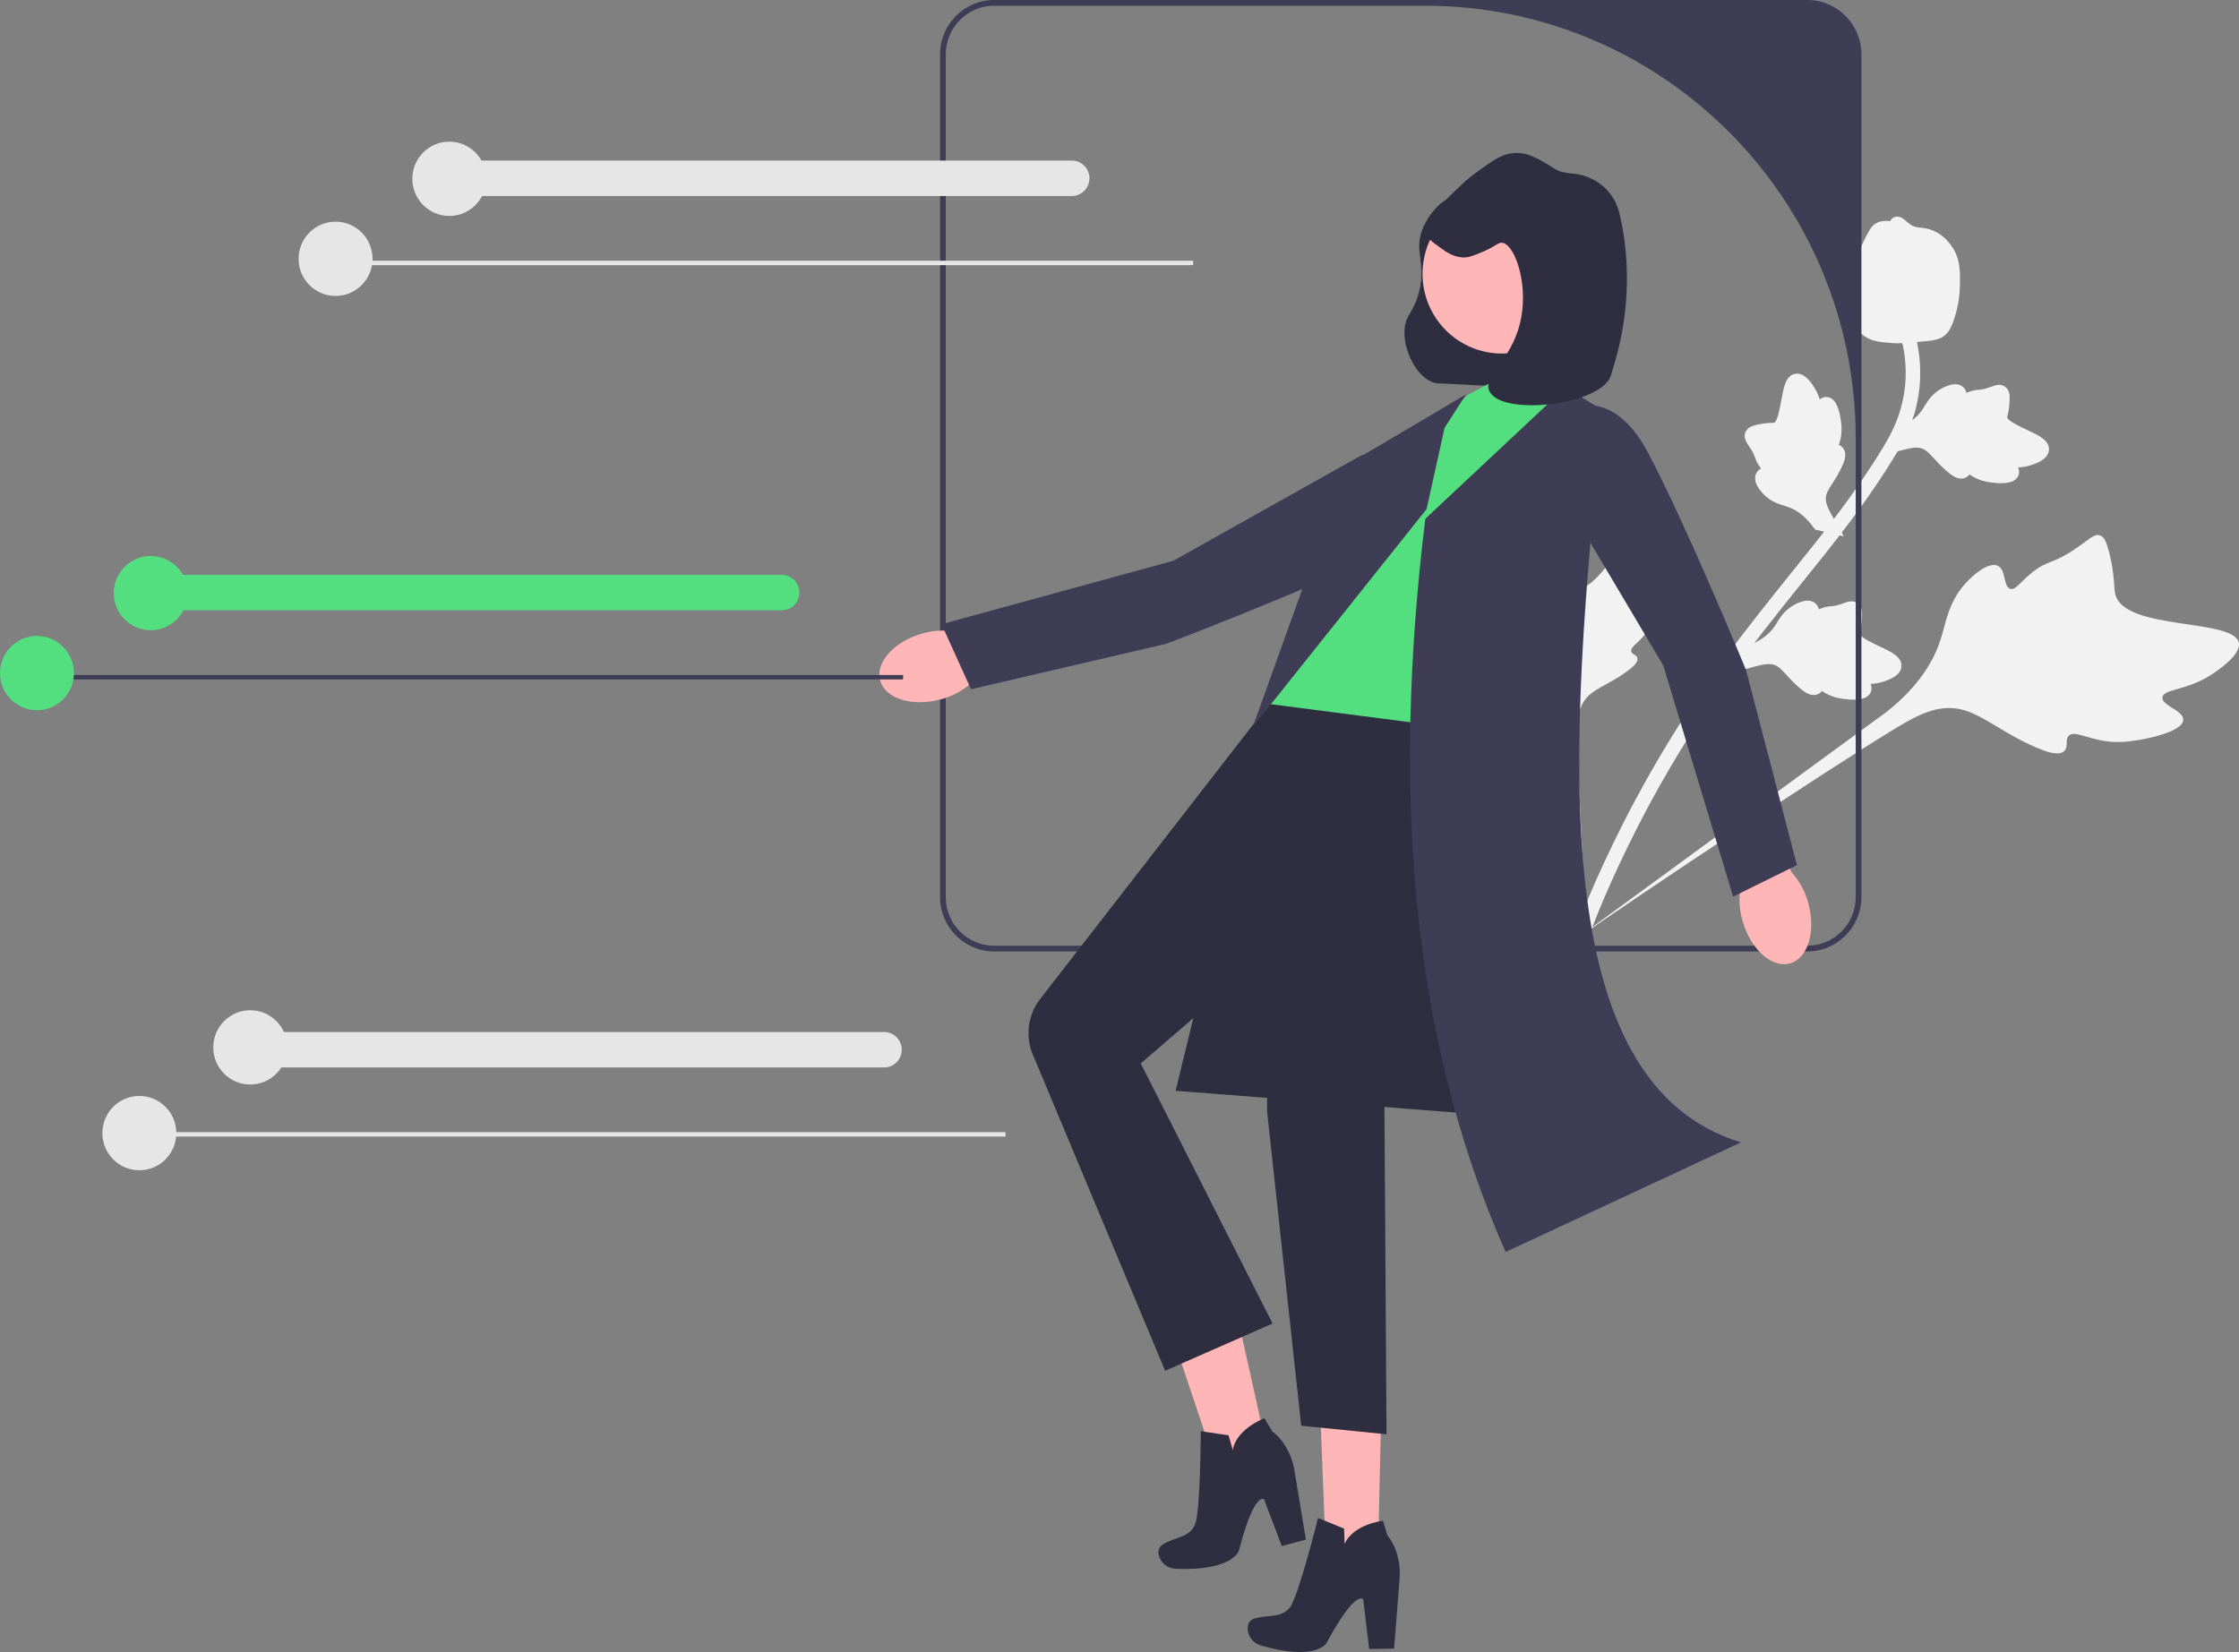 <svg width="313" height="231" viewBox="0 0 313 231" fill="none" xmlns="http://www.w3.org/2000/svg">
<rect x="0" y="0" width="313" height="231" fill="#808080" stroke="none"/>
<g clip-path="url(#clip0_89_394)">
<path d="M305.201 100.674C305.288 99.331 302.152 98.675 302.295 97.5C302.437 96.329 305.599 96.572 308.943 94.457C309.546 94.075 313.345 91.671 312.975 89.867C312.272 86.448 297.207 88.193 295.74 83.219C295.419 82.128 295.717 80.597 294.83 77.166C294.477 75.801 294.184 75.093 293.585 74.869C292.736 74.552 292.014 75.488 289.929 76.871C286.802 78.944 286.231 78.296 283.987 80.123C282.321 81.48 281.762 82.549 281.036 82.334C280.01 82.029 280.469 79.689 279.294 79.118C278.095 78.536 276.004 80.188 274.723 81.62C272.319 84.309 272.07 87.003 271.271 89.466C270.402 92.143 268.478 95.799 263.705 99.564L220.131 131.44C229.304 125.058 254.955 107.914 264.95 101.861C267.835 100.113 270.865 98.412 274.173 99.195C277.357 99.948 280.416 102.912 285.551 104.879C286.15 105.108 287.828 105.726 288.583 105.006C289.207 104.41 288.632 103.442 289.207 102.877C289.978 102.119 291.637 103.246 294.357 103.632C296.275 103.904 297.745 103.669 299.01 103.467C299.391 103.407 305.084 102.462 305.201 100.674Z" fill="#F2F2F2"/>
<path d="M231.577 82.568C230.946 82.138 229.721 83.495 229.188 83.086C228.657 82.678 229.689 81.188 229.62 78.929C229.608 78.521 229.53 75.953 228.542 75.616C226.67 74.975 223.175 82.91 220.323 82.198C219.697 82.042 219.035 81.453 217.104 80.901C216.335 80.681 215.905 80.621 215.623 80.852C215.223 81.179 215.472 81.806 215.545 83.233C215.656 85.374 215.174 85.468 215.419 87.102C215.601 88.315 215.962 88.9 215.648 89.195C215.203 89.614 214.192 88.713 213.575 89.127C212.944 89.55 213.148 91.058 213.478 92.104C214.097 94.065 215.341 94.965 216.313 96.07C217.37 97.271 218.6 99.275 219.062 102.716L222.057 133.405C221.587 127.04 220.615 109.44 220.543 102.764C220.522 100.837 220.565 98.852 221.902 97.446C223.188 96.092 225.519 95.439 227.961 93.474C228.246 93.244 229.032 92.595 228.898 92.015C228.787 91.535 228.148 91.539 228.038 91.093C227.891 90.494 228.92 90 229.893 88.77C230.579 87.903 230.889 87.11 231.155 86.428C231.235 86.222 232.417 83.142 231.577 82.568Z" fill="#F2F2F2"/>
<path d="M242.198 94.039L244.137 90.377L244.486 90.239C246.1 89.599 247.301 88.716 248.059 87.614C248.18 87.439 248.292 87.257 248.405 87.073C248.856 86.341 249.416 85.431 250.574 84.718C251.221 84.322 252.846 83.491 253.817 84.401C254.081 84.642 254.21 84.929 254.27 85.202C254.321 85.179 254.373 85.157 254.429 85.133C255.119 84.848 255.537 84.81 255.94 84.774C256.25 84.746 256.569 84.717 257.162 84.537C257.423 84.458 257.637 84.379 257.818 84.313C258.366 84.114 259.051 83.897 259.69 84.35C260.358 84.857 260.328 85.679 260.309 86.223C260.275 87.193 260.136 87.814 260.044 88.226C260.01 88.376 259.973 88.546 259.972 88.606C259.97 89.087 261.986 90.023 262.742 90.38C264.445 91.176 265.919 91.864 265.803 93.208C265.722 94.17 264.807 94.886 263.01 95.393C262.45 95.551 261.931 95.606 261.49 95.626C261.633 95.936 261.697 96.306 261.548 96.715C261.192 97.68 259.924 98.021 257.778 97.731C257.244 97.66 256.527 97.562 255.691 97.177C255.298 96.996 254.971 96.792 254.694 96.614C254.581 96.768 254.428 96.913 254.212 97.023C253.58 97.347 252.828 97.192 251.99 96.528C251.057 95.811 250.387 95.078 249.795 94.431C249.278 93.868 248.831 93.384 248.397 93.127C247.585 92.659 246.57 92.87 245.327 93.194L242.198 94.039Z" fill="#F2F2F2"/>
<path d="M257.755 75.003L253.739 74.047L253.517 73.743C252.492 72.337 251.337 71.392 250.084 70.935C249.885 70.862 249.682 70.8 249.476 70.736C248.657 70.483 247.639 70.17 246.659 69.225C246.114 68.696 244.902 67.328 245.531 66.153C245.697 65.835 245.94 65.637 246.187 65.51C246.153 65.466 246.118 65.42 246.081 65.372C245.632 64.774 245.489 64.377 245.352 63.994C245.246 63.7 245.138 63.397 244.814 62.866C244.672 62.633 244.541 62.445 244.432 62.286C244.101 61.804 243.719 61.193 243.992 60.456C244.312 59.679 245.11 59.499 245.638 59.38C246.581 59.167 247.214 59.144 247.634 59.129C247.787 59.124 247.96 59.117 248.017 59.103C248.481 58.983 248.871 56.786 249.022 55.96C249.356 54.103 249.645 52.496 250.968 52.267C251.914 52.102 252.836 52.81 253.78 54.428C254.073 54.933 254.258 55.423 254.389 55.846C254.652 55.629 254.992 55.473 255.423 55.515C256.443 55.616 257.092 56.762 257.357 58.921C257.424 59.458 257.512 60.18 257.354 61.09C257.279 61.519 257.166 61.888 257.064 62.203C257.241 62.274 257.42 62.386 257.58 62.567C258.053 63.1 258.094 63.87 257.667 64.853C257.214 65.942 256.678 66.779 256.206 67.518C255.795 68.164 255.443 68.721 255.305 69.208C255.061 70.116 255.521 71.049 256.148 72.176L257.755 75.003Z" fill="#F2F2F2"/>
<path d="M262.824 63.775L264.763 60.113L265.111 59.974C266.725 59.334 267.927 58.451 268.685 57.349C268.806 57.174 268.917 56.993 269.031 56.808C269.482 56.077 270.042 55.167 271.2 54.454C271.847 54.057 273.471 53.227 274.443 54.136C274.706 54.378 274.835 54.664 274.895 54.937C274.947 54.915 274.999 54.893 275.055 54.869C275.745 54.584 276.163 54.546 276.566 54.51C276.875 54.481 277.195 54.453 277.788 54.273C278.048 54.194 278.263 54.115 278.444 54.049C278.991 53.849 279.676 53.633 280.316 54.085C280.983 54.593 280.954 55.414 280.935 55.958C280.901 56.929 280.762 57.55 280.67 57.962C280.636 58.112 280.598 58.282 280.597 58.341C280.596 58.822 282.611 59.759 283.368 60.115C285.071 60.911 286.544 61.6 286.429 62.944C286.347 63.905 285.433 64.622 283.635 65.129C283.076 65.286 282.557 65.341 282.116 65.361C282.258 65.672 282.323 66.042 282.173 66.45C281.817 67.416 280.549 67.757 278.403 67.466C277.87 67.396 277.153 67.298 276.317 66.913C275.923 66.731 275.596 66.528 275.319 66.35C275.206 66.503 275.053 66.649 274.838 66.759C274.205 67.083 273.454 66.928 272.615 66.264C271.683 65.547 271.013 64.813 270.421 64.167C269.904 63.604 269.457 63.12 269.023 62.862C268.211 62.395 267.196 62.606 265.953 62.929L262.824 63.775Z" fill="#F2F2F2"/>
<path d="M221.302 132.164L220.897 131.229L220.006 130.755C220.045 130.669 220.121 130.461 220.242 130.137C220.908 128.362 222.934 122.958 226.959 115.023C229.769 109.484 232.961 103.999 236.448 98.716C239.941 93.426 242.89 89.63 245.26 86.579C247.048 84.278 248.789 82.114 250.487 80.007C255.02 74.376 259.302 69.057 263.215 62.599C264.089 61.157 265.908 58.156 266.324 53.917C266.565 51.459 266.302 48.947 265.539 46.454L267.478 45.855C268.319 48.609 268.61 51.39 268.342 54.12C267.88 58.819 265.899 62.089 264.947 63.66C260.965 70.233 256.641 75.603 252.063 81.288C250.373 83.388 248.638 85.542 246.858 87.834C244.51 90.856 241.587 94.619 238.139 99.842C234.693 105.061 231.54 110.479 228.765 115.948C224.791 123.783 222.796 129.106 222.141 130.855C221.79 131.789 221.717 131.984 221.302 132.164Z" fill="#F2F2F2"/>
<path d="M260.65 47.013C260.581 46.966 260.513 46.917 260.446 46.864C259.074 45.806 258.338 44.041 258.259 41.617C258.224 40.479 258.531 39.419 259.144 37.305C259.237 36.979 259.733 35.337 260.74 33.302C261.398 31.972 261.765 31.48 262.31 31.196C262.915 30.88 263.582 30.827 264.226 30.925C264.314 30.75 264.445 30.596 264.629 30.474C265.392 29.97 266.088 30.583 266.467 30.91C266.657 31.079 266.892 31.292 267.182 31.469C267.636 31.75 267.962 31.782 268.454 31.831C268.925 31.878 269.51 31.936 270.23 32.241C271.653 32.837 272.455 33.909 272.719 34.263C274.116 36.114 274.044 38.142 273.961 40.489C273.943 40.959 273.835 42.641 273.185 44.601C272.716 46.015 272.31 46.508 271.943 46.829C271.19 47.49 270.39 47.615 268.464 47.78C266.451 47.955 265.442 48.042 264.666 47.983C262.861 47.843 261.728 47.756 260.65 47.013Z" fill="#F2F2F2"/>
<path d="M252.655 0H138.978C134.807 0 131.417 3.408 131.417 7.599V125.437C131.417 129.628 134.807 133.036 138.978 133.036H252.655C256.825 133.036 260.216 129.628 260.216 125.437V7.599C260.216 3.408 256.825 0 252.655 0ZM259.421 125.437C259.421 129.193 256.392 132.237 252.655 132.237H138.978C135.241 132.237 132.212 129.193 132.212 125.437V7.599C132.212 3.843 135.241 0.799 138.978 0.799H199.192C232.456 0.799 259.421 27.899 259.421 61.328V125.437Z" fill="#3F3D56"/>
<path d="M129.011 88.565C125.026 89.647 122.352 92.59 123.038 95.138C123.724 97.687 127.509 98.874 131.495 97.791C133.093 97.38 134.57 96.591 135.802 95.489L152.626 90.689L150.216 82.803L133.887 88.372C132.269 88.044 130.597 88.11 129.011 88.565Z" fill="#FFB6B6"/>
<path d="M199.514 64.905C199.514 64.905 204.264 71.907 193.559 77.19C182.853 82.472 163.065 90.012 163.065 90.012L135.743 96.373L131.617 87.282L164.037 78.405L190.456 63.588L199.514 64.905Z" fill="#3F3D56"/>
<path d="M196.336 46.266C196.214 49.585 198.592 53.526 201.106 53.606C204.13 53.704 218.428 54.727 218.887 53.535C222.078 45.261 207.049 28.097 203.662 27.602C201.841 27.336 199.661 29.963 198.823 32.131C197.649 35.17 199.382 36.603 198.404 40.697C197.658 43.819 196.42 43.945 196.336 46.266Z" fill="#2F2E41"/>
<path d="M171.448 177.118L161.414 179.429L171.497 209.496L178.296 207.93L171.448 177.118Z" fill="#FFB6B6"/>
<path d="M167.863 200.119L171.744 200.691L172.342 202.781C172.342 202.781 172.471 200.123 176.758 198.302L177.872 200.172C177.872 200.172 180.167 201.656 180.908 205.334L182.555 215.282L179.185 216.18L176.713 209.644C176.713 209.644 175.352 208.394 173.188 216.85C173.188 216.85 172.311 219.691 164.361 219.362C163.268 219.317 162.307 218.584 162.015 217.525C161.854 216.94 161.925 216.336 162.596 215.931C164.305 214.9 166.291 214.997 167.057 213.164C167.824 211.332 167.863 200.119 167.863 200.119Z" fill="#2F2E41"/>
<path d="M193.249 190.788L184.288 190.565L185.543 222.226L192.517 222.351L193.249 190.788Z" fill="#FFB6B6"/>
<path d="M184.261 212.246L187.891 213.74L187.971 215.913C187.971 215.913 188.733 213.364 193.33 212.633L193.963 214.718C193.963 214.718 195.835 216.713 195.674 220.462L194.89 230.516L191.404 230.573L190.569 223.632C190.569 223.632 189.548 222.089 185.423 229.773C185.423 229.773 183.892 232.319 176.254 230.077C175.204 229.768 174.446 228.825 174.417 227.726C174.401 227.12 174.615 226.55 175.363 226.319C177.268 225.732 179.173 226.306 180.355 224.713C181.538 223.12 184.261 212.246 184.261 212.246Z" fill="#2F2E41"/>
<path d="M211.739 156.206L164.348 152.521L177.685 97.576L209.593 92.956L211.739 156.206Z" fill="#2F2E41"/>
<path d="M205.204 55.209L215.189 49.863L223.252 59.431L207.049 111.623L177.41 98.433L199.922 59.755L205.204 55.209Z" fill="#53DE80"/>
<path d="M206.469 102.199C206.469 102.199 209.649 118.676 199.803 127.24L196.789 136.87L193.534 154.645L193.829 200.553L181.903 199.354L177.132 155.41L177.076 133.539L159.47 148.691L177.896 185.062L162.881 191.669L144.544 147.84C143.27 145.17 143.609 142.005 145.421 139.67L177.41 98.433L206.469 102.199Z" fill="#2F2E41"/>
<path d="M218.832 54.185L199.254 72.541C194.621 110.326 197.15 145.022 210.481 175.059L243.38 159.736C216.252 151.467 218.913 106.064 224.176 57.417L218.832 54.185Z" fill="#3F3D56"/>
<path d="M201.948 59.815L204.96 55.132L188.302 64.974L175.13 101.657L199.428 71.184L201.948 59.815Z" fill="#3F3D56"/>
<path d="M243.615 128.816C244.763 132.8 247.739 135.434 250.262 134.699C252.785 133.965 253.899 130.14 252.75 126.154C252.313 124.556 251.501 123.086 250.383 121.868L245.306 105.049L237.503 107.611L243.336 123.92C243.039 125.551 243.135 127.23 243.615 128.816Z" fill="#FFB6B6"/>
<path d="M218.071 57.808C218.071 57.808 224.9 52.836 230.461 63.438C236.023 74.04 244.091 93.701 244.091 93.701L251.203 120.966L242.28 125.372L232.519 93.058L217.022 66.945L218.071 57.808Z" fill="#3F3D56"/>
<path d="M209.951 49.433C216.076 49.433 221.041 44.443 221.041 38.288C221.041 32.133 216.076 27.144 209.951 27.144C203.827 27.144 198.862 32.133 198.862 38.288C198.862 44.443 203.827 49.433 209.951 49.433Z" fill="#FFB6B6"/>
<path d="M209.988 33.94C209.364 33.878 209.043 34.542 206.659 35.467C205.814 35.795 205.382 35.96 204.886 35.992C203.378 36.089 202.206 35.252 201.423 34.693C200.15 33.783 199.33 33.198 199.169 32.261C198.96 31.039 200.337 29.674 203.098 26.994C204.451 25.682 205.275 24.889 206.598 23.945C208.818 22.363 209.927 21.571 211.483 21.416C213.543 21.21 215.11 22.198 217.37 23.624C217.981 24.009 218.861 24.195 219.795 24.265C222.85 24.496 225.47 26.543 226.3 29.507C226.364 29.733 226.417 29.938 226.457 30.114C228.098 37.311 227.64 44.796 225.395 51.826C225.335 52.015 225.284 52.191 225.245 52.352C224.202 56.633 209.878 58.302 208.203 54.683C207.148 52.404 212.078 50.123 212.815 43.327C213.327 38.596 211.545 34.095 209.988 33.94Z" fill="#2F2E41"/>
<path d="M166.797 36.456H46.642V37.075H166.797V36.456Z" fill="#E6E6E6"/>
<path d="M149.834 27.407H63.605C62.247 27.407 61.141 26.296 61.141 24.93C61.141 23.565 62.247 22.455 63.605 22.455H149.834C151.192 22.455 152.298 23.565 152.298 24.93C152.298 26.296 151.192 27.407 149.834 27.407Z" fill="#E6E6E6"/>
<path d="M46.909 41.382C49.763 41.382 52.077 39.057 52.077 36.189C52.077 33.32 49.763 30.995 46.909 30.995C44.054 30.995 41.741 33.32 41.741 36.189C41.741 39.057 44.054 41.382 46.909 41.382Z" fill="#E6E6E6"/>
<path d="M62.81 30.196C65.664 30.196 67.978 27.871 67.978 25.002C67.978 22.134 65.664 19.809 62.81 19.809C59.956 19.809 57.642 22.134 57.642 25.002C57.642 27.871 59.956 30.196 62.81 30.196Z" fill="#E6E6E6"/>
<path d="M126.249 94.385H6.094V95.004H126.249V94.385Z" fill="#3F3D56"/>
<path d="M109.286 85.335H23.057C21.698 85.335 20.593 84.224 20.593 82.859C20.593 81.494 21.698 80.383 23.057 80.383H109.286C110.644 80.383 111.749 81.494 111.749 82.859C111.749 84.224 110.644 85.335 109.286 85.335Z" fill="#53DE80"/>
<path d="M5.168 99.311C8.022 99.311 10.336 96.986 10.336 94.117C10.336 91.249 8.022 88.924 5.168 88.924C2.314 88.924 0 91.249 0 94.117C0 96.986 2.314 99.311 5.168 99.311Z" fill="#53DE80"/>
<path d="M21.069 88.125C23.923 88.125 26.237 85.799 26.237 82.931C26.237 80.063 23.923 77.737 21.069 77.737C18.215 77.737 15.901 80.063 15.901 82.931C15.901 85.799 18.215 88.125 21.069 88.125Z" fill="#53DE80"/>
<path d="M140.56 158.306H20.405V158.925H140.56V158.306Z" fill="#E6E6E6"/>
<path d="M123.597 149.256H37.368C36.01 149.256 34.904 148.146 34.904 146.78C34.904 145.415 36.01 144.304 37.368 144.304H123.597C124.955 144.304 126.061 145.415 126.061 146.78C126.061 148.146 124.955 149.256 123.597 149.256Z" fill="#E6E6E6"/>
<path d="M34.983 151.646C37.837 151.646 40.151 149.321 40.151 146.453C40.151 143.585 37.837 141.259 34.983 141.259C32.129 141.259 29.815 143.585 29.815 146.453C29.815 149.321 32.129 151.646 34.983 151.646Z" fill="#E6E6E6"/>
<path d="M19.479 163.632C22.333 163.632 24.647 161.307 24.647 158.438C24.647 155.57 22.333 153.245 19.479 153.245C16.625 153.245 14.311 155.57 14.311 158.438C14.311 161.307 16.625 163.632 19.479 163.632Z" fill="#E6E6E6"/>
</g>
<defs>
<clipPath id="clip0_89_394">
<rect width="313" height="231" fill="white"/>
</clipPath>
</defs>
</svg>
